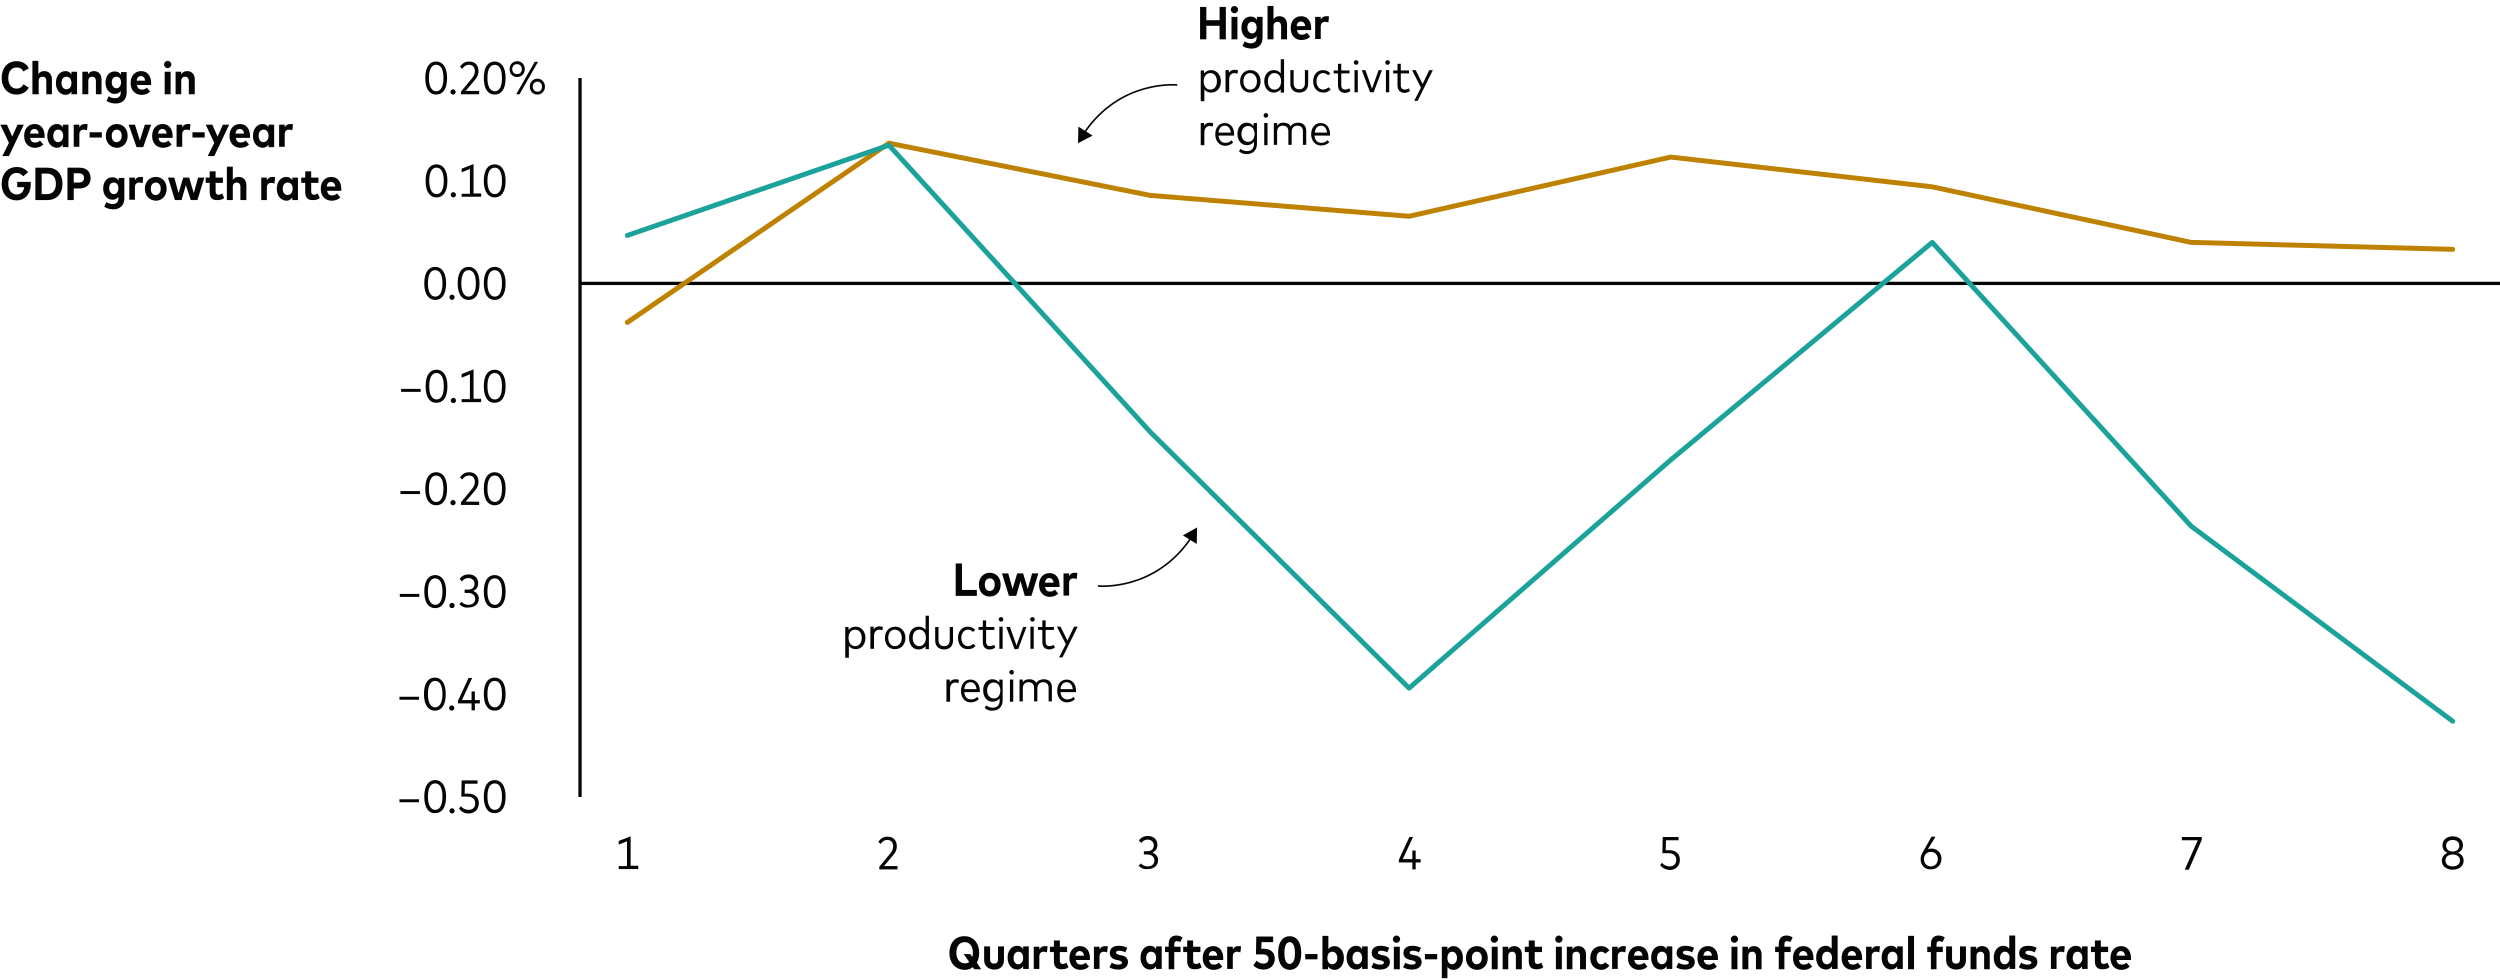 <?xml version="1.0" encoding="utf-8"?>
<!-- Generator: Adobe Illustrator 26.3.1, SVG Export Plug-In . SVG Version: 6.00 Build 0)  -->
<svg version="1.1" id="Freshness_Article_Charts" xmlns="http://www.w3.org/2000/svg" xmlns:xlink="http://www.w3.org/1999/xlink"
	 x="0px" y="0px" viewBox="0 0 756 296.3" style="enable-background:new 0 0 756 296.3;" xml:space="preserve">
<g>
	<rect x="362" style="fill:none;" width="72.6" height="47.2"/>
	<path style="fill:#040505;" d="M362.9,11.9V2.1h1.9v4h4v-4h1.9v9.8h-1.9V7.8h-4v4.1H362.9z"/>
	<path style="fill:#040505;" d="M372.2,2.9c0-0.6,0.5-1.1,1.1-1.1s1.1,0.5,1.1,1.1c0,0.6-0.5,1.1-1.1,1.1S372.2,3.5,372.2,2.9z
		 M372.4,11.9V5.1h1.8v6.8H372.4z"/>
	<path style="fill:#040505;" d="M375.7,13.9l0.7-1.4c0.5,0.4,1.2,0.6,1.9,0.6c0.9,0,1.7-0.5,1.7-1.6v-0.6c-0.4,0.6-1,0.9-1.8,0.9
		c-1.6,0-2.8-1.4-2.8-3.4c0-2.1,1.2-3.4,2.8-3.4c0.9,0,1.5,0.4,1.9,1V5.1h1.7v6.3c0,2.1-1.3,3.3-3.3,3.3
		C377.4,14.7,376.4,14.4,375.7,13.9z M380,8.3c0-1.1-0.6-1.7-1.4-1.7c-0.9,0-1.4,0.7-1.4,1.7c0,1,0.6,1.8,1.4,1.8
		C379.5,10.1,380,9.4,380,8.3z"/>
	<path style="fill:#040505;" d="M383.3,11.9V1.8h1.8v4c0.4-0.6,1-0.9,1.8-0.9c1.4,0,2.3,1,2.3,2.5v4.5h-1.8v-4
		c0-0.8-0.4-1.3-1.1-1.3c-0.7,0-1.2,0.4-1.2,1.3v4H383.3z"/>
	<path style="fill:#040505;" d="M390.3,8.5c0-2.2,1.3-3.6,3.2-3.6c1.8,0,3,1.4,3,3.6c0,0.2,0,0.4,0,0.6h-4.3c0.2,1,0.7,1.4,1.5,1.4
		c0.6,0,1.1-0.2,1.5-0.6l1,1.2c-0.7,0.7-1.6,1-2.7,1C391.6,12.1,390.3,10.7,390.3,8.5z M394.7,7.9c-0.1-0.9-0.6-1.4-1.3-1.4
		c-0.7,0-1.2,0.5-1.3,1.4H394.7z"/>
	<path style="fill:#040505;" d="M397.7,11.9V5.1h1.7v0.8c0.4-0.7,0.9-1,1.7-1c0.3,0,0.6,0,0.8,0.1l-0.2,1.8c-0.3-0.1-0.6-0.2-1-0.2
		c-0.8,0-1.3,0.5-1.3,1.4v3.8H397.7z"/>
	<path style="fill:#040505;" d="M363.1,30.6v-9.3h1v0.9c0.5-0.6,1.2-1,2.2-1c1.6,0,2.9,1.4,2.9,3.4c0,2-1.2,3.4-2.9,3.4
		c-1,0-1.7-0.4-2.1-1v3.6H363.1z M368,24.6c0-1.5-0.8-2.5-2-2.5c-1.2,0-2,1-2,2.5c0,1.5,0.8,2.5,2,2.5C367.2,27.1,368,26.1,368,24.6
		z"/>
	<path style="fill:#040505;" d="M370.6,27.9v-6.7h1v0.8c0.4-0.6,1-0.9,1.8-0.9c0.4,0,0.7,0.1,1,0.2l-0.2,1c-0.3-0.1-0.6-0.2-0.9-0.2
		c-0.9,0-1.6,0.7-1.6,1.9v3.9H370.6z"/>
	<path style="fill:#040505;" d="M375,24.6c0-2,1.3-3.4,3.1-3.4c1.8,0,3.1,1.4,3.1,3.4c0,2-1.3,3.4-3.1,3.4
		C376.3,28,375,26.6,375,24.6z M380.1,24.6c0-1.5-0.9-2.5-2.1-2.5c-1.2,0-2,1-2,2.5c0,1.5,0.9,2.5,2,2.5
		C379.3,27.1,380.1,26.1,380.1,24.6z"/>
	<path style="fill:#040505;" d="M382.3,24.6c0-2,1.2-3.4,2.9-3.4c0.9,0,1.7,0.4,2.1,1v-4.3h1v10.1h-1V27c-0.5,0.6-1.2,1-2.2,1
		C383.6,28,382.3,26.6,382.3,24.6z M387.4,24.6c0-1.5-0.8-2.5-2-2.5c-1.2,0-2,1-2,2.5c0,1.5,0.8,2.5,2,2.5
		C386.6,27.1,387.4,26.1,387.4,24.6z"/>
	<path style="fill:#040505;" d="M390.2,25.3v-4.1h1v4c0,1.2,0.7,1.8,1.7,1.8c1,0,1.7-0.6,1.7-1.8v-4h1v4.1c0,1.8-1.2,2.7-2.7,2.7
		S390.2,27.1,390.2,25.3z"/>
	<path style="fill:#040505;" d="M397.1,24.6c0-2,1.2-3.4,3-3.4c0.9,0,1.7,0.4,2.2,1l-0.7,0.6c-0.4-0.5-0.9-0.7-1.5-0.7
		c-1.1,0-2,1-2,2.5c0,1.5,0.9,2.5,2,2.5c0.6,0,1.2-0.3,1.6-0.7l0.7,0.6c-0.5,0.7-1.3,1-2.2,1C398.3,28,397.1,26.6,397.1,24.6z"/>
	<path style="fill:#040505;" d="M404.6,25.8v-3.6h-1.3v-0.9h1.3v-2h1v2h2.5v0.9h-2.5v3.6c0,0.9,0.5,1.3,1.2,1.3
		c0.4,0,0.9-0.2,1.2-0.4l0.4,0.8c-0.4,0.3-1,0.6-1.7,0.6C405.4,28,404.6,27.3,404.6,25.8z"/>
	<path style="fill:#040505;" d="M409.4,18.9c0-0.4,0.3-0.7,0.7-0.7c0.4,0,0.7,0.3,0.7,0.7c0,0.4-0.3,0.7-0.7,0.7
		C409.7,19.6,409.4,19.3,409.4,18.9z M409.6,27.9v-6.7h1v6.7H409.6z"/>
	<path style="fill:#040505;" d="M414.3,27.9l-2.5-6.7h1.1l2,5.6l2-5.6h1l-2.5,6.7H414.3z"/>
	<path style="fill:#040505;" d="M418.9,18.9c0-0.4,0.3-0.7,0.7-0.7c0.4,0,0.7,0.3,0.7,0.7c0,0.4-0.3,0.7-0.7,0.7
		C419.2,19.6,418.9,19.3,418.9,18.9z M419.1,27.9v-6.7h1v6.7H419.1z"/>
	<path style="fill:#040505;" d="M422.6,25.8v-3.6h-1.3v-0.9h1.3v-2h1v2h2.5v0.9h-2.5v3.6c0,0.9,0.5,1.3,1.2,1.3
		c0.4,0,0.9-0.2,1.2-0.4l0.4,0.8c-0.4,0.3-1,0.6-1.7,0.6C423.4,28,422.6,27.3,422.6,25.8z"/>
	<path style="fill:#040505;" d="M427.6,30.6l2.1-4.1l-2.7-5.3h1.1l2.1,4.2l2-4.2h1.1l-4.6,9.3H427.6z"/>
	<path style="fill:#040505;" d="M363.1,43.9v-6.7h1v0.8c0.4-0.6,1-0.9,1.8-0.9c0.4,0,0.7,0.1,1,0.2l-0.2,1c-0.3-0.1-0.6-0.2-0.9-0.2
		c-0.9,0-1.6,0.7-1.6,1.9v3.9H363.1z"/>
	<path style="fill:#040505;" d="M367.5,40.6c0-2.1,1.2-3.4,2.9-3.4c1.6,0,2.8,1.3,2.8,3.4c0,0.1,0,0.3,0,0.4h-4.7
		c0.1,1.4,0.9,2.2,2.1,2.2c0.8,0,1.4-0.3,1.8-0.8l0.5,0.7c-0.7,0.7-1.6,1-2.5,1C368.7,44,367.5,42.7,367.5,40.6z M372.2,40.1
		c-0.1-1.2-0.8-2.1-1.8-2.1c-1.1,0-1.8,0.8-1.9,2.1H372.2z"/>
	<path style="fill:#040505;" d="M374.7,45.8l0.4-0.8c0.5,0.4,1.2,0.7,2,0.7c1.2,0,2.1-0.7,2.1-2.1v-0.7c-0.5,0.6-1.2,1-2.2,1
		c-1.5,0-2.8-1.3-2.8-3.4c0-2.1,1.2-3.4,2.8-3.4c0.9,0,1.6,0.4,2.1,1v-0.9h1v6.3c0,2-1.3,3.1-3.1,3.1
		C376.3,46.7,375.3,46.3,374.7,45.8z M379.4,40.5c0-1.4-0.8-2.4-2-2.4c-1.2,0-2,1-2,2.4c0,1.4,0.8,2.4,2,2.4
		C378.6,42.9,379.4,41.9,379.4,40.5z"/>
	<path style="fill:#040505;" d="M382.1,34.9c0-0.4,0.3-0.7,0.7-0.7c0.4,0,0.7,0.3,0.7,0.7c0,0.4-0.3,0.7-0.7,0.7
		C382.4,35.6,382.1,35.3,382.1,34.9z M382.3,43.9v-6.7h1v6.7H382.3z"/>
	<path style="fill:#040505;" d="M385.2,43.9v-6.7h1v0.8c0.5-0.7,1.2-0.9,2-0.9c1,0,1.7,0.4,2.1,1.1c0.5-0.8,1.4-1.1,2.3-1.1
		c1.4,0,2.4,0.9,2.4,2.4v4.3h-1v-4.1c0-1.1-0.6-1.7-1.7-1.7c-1,0-1.7,0.7-1.7,1.8v4h-1v-4.1c0-1.1-0.6-1.7-1.7-1.7
		c-1,0-1.7,0.7-1.7,1.8v4H385.2z"/>
	<path style="fill:#040505;" d="M396.5,40.6c0-2.1,1.2-3.4,2.9-3.4c1.6,0,2.8,1.3,2.8,3.4c0,0.1,0,0.3,0,0.4h-4.7
		c0.1,1.4,0.9,2.2,2.1,2.2c0.8,0,1.4-0.3,1.8-0.8L402,43c-0.7,0.7-1.6,1-2.5,1C397.8,44,396.5,42.7,396.5,40.6z M401.3,40.1
		c-0.1-1.2-0.8-2.1-1.8-2.1c-1.1,0-1.8,0.8-1.9,2.1H401.3z"/>
</g>
<g>
	<g>
		<g>
			<path style="fill:#040505;" d="M0.5,23.6c0-3.1,1.8-5.1,4.5-5.1c1.7,0,3.1,0.8,3.7,2.2l-1.7,0.9C6.7,20.8,6,20.4,5,20.4
				c-1.5,0-2.5,1.2-2.5,3.2c0,2.1,1.1,3.2,2.5,3.2c0.9,0,1.6-0.4,2.1-1.3l1.6,1c-0.7,1.3-2,2.1-3.7,2.1C2.4,28.6,0.5,26.6,0.5,23.6z
				"/>
			<path style="fill:#040505;" d="M9.8,28.5V18.4h1.8v4c0.4-0.6,1-0.9,1.8-0.9c1.4,0,2.3,1,2.3,2.5v4.5H14v-4c0-0.8-0.4-1.3-1.1-1.3
				c-0.7,0-1.2,0.4-1.2,1.3v4H9.8z"/>
			<path style="fill:#040505;" d="M16.9,25.1c0-2.1,1.2-3.6,2.9-3.6c0.9,0,1.4,0.4,1.8,1v-0.8h1.7v6.8h-1.7v-0.8c-0.4,0.6-1,1-1.8,1
				C18.1,28.6,16.9,27.2,16.9,25.1z M21.6,25.1c0-1.2-0.6-1.9-1.5-1.9c-0.9,0-1.5,0.7-1.5,1.9c0,1.1,0.6,1.9,1.5,1.9
				C21.1,26.9,21.6,26.2,21.6,25.1z"/>
			<path style="fill:#040505;" d="M24.9,28.5v-6.8h1.7v0.8c0.4-0.7,1.1-1,1.8-1c1.4,0,2.3,1,2.3,2.5v4.5H29v-4
				c0-0.8-0.4-1.3-1.1-1.3c-0.7,0-1.2,0.4-1.2,1.3v4H24.9z"/>
			<path style="fill:#040505;" d="M32.2,30.5l0.7-1.4c0.5,0.4,1.2,0.6,1.9,0.6c0.9,0,1.7-0.5,1.7-1.6v-0.6c-0.4,0.6-1,0.9-1.8,0.9
				c-1.6,0-2.8-1.4-2.8-3.4c0-2.1,1.2-3.4,2.8-3.4c0.9,0,1.5,0.4,1.9,1v-0.8h1.7V28c0,2.1-1.3,3.3-3.3,3.3
				C33.9,31.3,32.9,31,32.2,30.5z M36.6,24.9c0-1.1-0.6-1.7-1.4-1.7c-0.9,0-1.4,0.7-1.4,1.7s0.6,1.8,1.4,1.8
				C36,26.7,36.6,26,36.6,24.9z"/>
			<path style="fill:#040505;" d="M39.5,25.1c0-2.2,1.3-3.6,3.2-3.6c1.8,0,3,1.4,3,3.6c0,0.2,0,0.4,0,0.6h-4.3
				c0.2,1,0.7,1.4,1.5,1.4c0.6,0,1.1-0.2,1.5-0.6l1,1.2c-0.7,0.7-1.6,1-2.7,1C40.8,28.6,39.5,27.3,39.5,25.1z M43.9,24.4
				c-0.1-0.9-0.6-1.4-1.3-1.4c-0.7,0-1.2,0.5-1.3,1.4H43.9z"/>
			<path style="fill:#040505;" d="M49.6,19.5c0-0.6,0.5-1.1,1.1-1.1c0.6,0,1.1,0.5,1.1,1.1s-0.5,1.1-1.1,1.1
				C50.1,20.6,49.6,20.1,49.6,19.5z M49.8,28.5v-6.8h1.8v6.8H49.8z"/>
			<path style="fill:#040505;" d="M53.1,28.5v-6.8h1.7v0.8c0.4-0.7,1.1-1,1.8-1c1.4,0,2.3,1,2.3,2.5v4.5h-1.8v-4
				c0-0.8-0.4-1.3-1.1-1.3c-0.7,0-1.2,0.4-1.2,1.3v4H53.1z"/>
			<path style="fill:#040505;" d="M0.7,47.2l2-4l-2.6-5.5h2l1.6,3.6l1.6-3.6h1.9l-4.5,9.5H0.7z"/>
			<path style="fill:#040505;" d="M7.3,41.1c0-2.2,1.3-3.6,3.2-3.6c1.8,0,3,1.4,3,3.6c0,0.2,0,0.4,0,0.6H9.1c0.2,1,0.7,1.4,1.5,1.4
				c0.6,0,1.1-0.2,1.5-0.6l1,1.2c-0.7,0.7-1.6,1-2.7,1C8.6,44.6,7.3,43.3,7.3,41.1z M11.7,40.4c-0.1-0.9-0.6-1.4-1.3-1.4
				c-0.7,0-1.2,0.5-1.3,1.4H11.7z"/>
			<path style="fill:#040505;" d="M14.3,41.1c0-2.1,1.2-3.6,2.9-3.6c0.9,0,1.4,0.4,1.8,1v-0.8h1.7v6.8H19v-0.8c-0.4,0.6-1,1-1.8,1
				C15.5,44.6,14.3,43.2,14.3,41.1z M19.1,41.1c0-1.2-0.6-1.9-1.5-1.9c-0.9,0-1.5,0.7-1.5,1.9c0,1.1,0.6,1.9,1.5,1.9
				C18.5,42.9,19.1,42.2,19.1,41.1z"/>
			<path style="fill:#040505;" d="M22.3,44.5v-6.8H24v0.8c0.4-0.7,0.9-1,1.7-1c0.3,0,0.6,0,0.8,0.1l-0.2,1.8c-0.3-0.1-0.6-0.2-1-0.2
				c-0.8,0-1.3,0.5-1.3,1.4v3.8H22.3z"/>
			<path style="fill:#040505;" d="M27.1,41.6V40h3.7v1.6H27.1z"/>
			<path style="fill:#040505;" d="M32,41.1c0-2.1,1.4-3.6,3.3-3.6c1.9,0,3.3,1.4,3.3,3.6c0,2.1-1.4,3.6-3.3,3.6
				C33.4,44.6,32,43.2,32,41.1z M36.8,41.1c0-1.2-0.6-1.9-1.5-1.9c-0.9,0-1.5,0.7-1.5,1.9c0,1.2,0.6,1.9,1.5,1.9
				C36.2,42.9,36.8,42.2,36.8,41.1z"/>
			<path style="fill:#040505;" d="M41.3,44.5l-2.4-6.8h1.9l1.5,4.8l1.5-4.8h1.9l-2.4,6.8H41.3z"/>
			<path style="fill:#040505;" d="M46,41.1c0-2.2,1.3-3.6,3.2-3.6c1.8,0,3,1.4,3,3.6c0,0.2,0,0.4,0,0.6h-4.3c0.2,1,0.7,1.4,1.5,1.4
				c0.6,0,1.1-0.2,1.5-0.6l1,1.2c-0.7,0.7-1.6,1-2.7,1C47.3,44.6,46,43.3,46,41.1z M50.4,40.4c-0.1-0.9-0.6-1.4-1.3-1.4
				c-0.7,0-1.2,0.5-1.3,1.4H50.4z"/>
			<path style="fill:#040505;" d="M53.4,44.5v-6.8h1.7v0.8c0.4-0.7,0.9-1,1.7-1c0.3,0,0.6,0,0.8,0.1l-0.2,1.8
				c-0.3-0.1-0.6-0.2-1-0.2c-0.8,0-1.3,0.5-1.3,1.4v3.8H53.4z"/>
			<path style="fill:#040505;" d="M58.2,41.6V40h3.7v1.6H58.2z"/>
			<path style="fill:#040505;" d="M62.8,47.2l2-4l-2.6-5.5h2l1.6,3.6l1.6-3.6h1.9l-4.5,9.5H62.8z"/>
			<path style="fill:#040505;" d="M69.4,41.1c0-2.2,1.3-3.6,3.2-3.6c1.8,0,3,1.4,3,3.6c0,0.2,0,0.4,0,0.6h-4.3
				c0.2,1,0.7,1.4,1.5,1.4c0.6,0,1.1-0.2,1.5-0.6l1,1.2c-0.7,0.7-1.6,1-2.7,1C70.7,44.6,69.4,43.3,69.4,41.1z M73.8,40.4
				c-0.1-0.9-0.6-1.4-1.3-1.4c-0.7,0-1.2,0.5-1.3,1.4H73.8z"/>
			<path style="fill:#040505;" d="M76.5,41.1c0-2.1,1.2-3.6,2.9-3.6c0.9,0,1.4,0.4,1.8,1v-0.8h1.7v6.8h-1.7v-0.8c-0.4,0.6-1,1-1.8,1
				C77.7,44.6,76.5,43.2,76.5,41.1z M81.2,41.1c0-1.2-0.6-1.9-1.5-1.9c-0.9,0-1.5,0.7-1.5,1.9c0,1.1,0.6,1.9,1.5,1.9
				C80.6,42.9,81.2,42.2,81.2,41.1z"/>
			<path style="fill:#040505;" d="M84.4,44.5v-6.8h1.7v0.8c0.4-0.7,0.9-1,1.7-1c0.3,0,0.6,0,0.8,0.1l-0.2,1.8
				c-0.3-0.1-0.6-0.2-1-0.2c-0.8,0-1.3,0.5-1.3,1.4v3.8H84.4z"/>
			<path style="fill:#040505;" d="M0.5,55.6c0-3.1,1.9-5.1,4.6-5.1c1.5,0,2.6,0.6,3.4,1.6L7,53.3c-0.5-0.6-1.1-1-2-1
				c-1.5,0-2.5,1.2-2.5,3.2c0,2.1,1.1,3.3,2.5,3.3c1.3,0,2.1-0.7,2.3-2.2H5.2V55h4.1c0,0.2,0,0.5,0,0.7c0,3.1-1.9,4.9-4.2,4.9
				C2.5,60.6,0.5,58.8,0.5,55.6z"/>
			<path style="fill:#040505;" d="M10.7,60.5v-9.8h3.6c2.9,0,4.6,1.9,4.6,4.9c0,3-1.8,4.9-4.6,4.9H10.7z M12.6,58.7h1.6
				c1.8,0,2.7-1.2,2.7-3.1c0-1.9-0.9-3.1-2.7-3.1h-1.6V58.7z"/>
			<path style="fill:#040505;" d="M20.4,60.5v-9.8h3.6c2.2,0,3.4,1.2,3.4,3.2c0,1.9-1.3,3.1-3.4,3.1h-1.7v3.5H20.4z M22.3,55.2h1.6
				c0.9,0,1.5-0.5,1.5-1.4c0-0.9-0.6-1.4-1.5-1.4h-1.6V55.2z"/>
			<path style="fill:#040505;" d="M31.5,62.5l0.7-1.4c0.5,0.4,1.2,0.6,1.9,0.6c0.9,0,1.7-0.5,1.7-1.6v-0.6c-0.4,0.6-1,0.9-1.8,0.9
				c-1.6,0-2.8-1.4-2.8-3.4c0-2.1,1.2-3.4,2.8-3.4c0.9,0,1.5,0.4,1.9,1v-0.8h1.7V60c0,2.1-1.3,3.3-3.3,3.3
				C33.2,63.3,32.2,63,31.5,62.5z M35.8,56.9c0-1.1-0.6-1.7-1.4-1.7c-0.9,0-1.4,0.7-1.4,1.7s0.6,1.8,1.4,1.8
				C35.3,58.7,35.8,58,35.8,56.9z"/>
			<path style="fill:#040505;" d="M39.1,60.5v-6.8h1.7v0.8c0.4-0.7,0.9-1,1.7-1c0.3,0,0.6,0,0.8,0.1l-0.2,1.8
				c-0.3-0.1-0.6-0.2-1-0.2c-0.8,0-1.3,0.5-1.3,1.4v3.8H39.1z"/>
			<path style="fill:#040505;" d="M43.8,57.1c0-2.1,1.4-3.6,3.3-3.6c1.9,0,3.3,1.4,3.3,3.6c0,2.1-1.4,3.6-3.3,3.6
				C45.2,60.6,43.8,59.2,43.8,57.1z M48.6,57.1c0-1.2-0.6-1.9-1.5-1.9c-0.9,0-1.5,0.7-1.5,1.9c0,1.2,0.6,1.9,1.5,1.9
				C48,58.9,48.6,58.2,48.6,57.1z"/>
			<path style="fill:#040505;" d="M52.9,60.5l-2.1-6.8h1.9l1.3,4.7l1.4-4.7h1.8l1.4,4.7l1.3-4.7h1.9l-2.1,6.8h-2L56.2,56l-1.3,4.5
				H52.9z"/>
			<path style="fill:#040505;" d="M63.4,58.1v-2.8h-1.2v-1.6h1.2v-1.9h1.8v1.9h2.2v1.6h-2.2v2.6c0,0.7,0.4,1,0.9,1
				c0.4,0,0.8-0.2,1.1-0.4l0.6,1.4c-0.5,0.4-1.1,0.6-2,0.6C64.2,60.6,63.4,59.8,63.4,58.1z"/>
			<path style="fill:#040505;" d="M68.6,60.5V50.4h1.8v4c0.4-0.6,1-0.9,1.8-0.9c1.4,0,2.3,1,2.3,2.5v4.5h-1.8v-4
				c0-0.8-0.4-1.3-1.1-1.3c-0.7,0-1.2,0.4-1.2,1.3v4H68.6z"/>
			<path style="fill:#040505;" d="M79,60.5v-6.8h1.7v0.8c0.4-0.7,0.9-1,1.7-1c0.3,0,0.6,0,0.8,0.1L83,55.5c-0.3-0.1-0.6-0.2-1-0.2
				c-0.8,0-1.3,0.5-1.3,1.4v3.8H79z"/>
			<path style="fill:#040505;" d="M83.7,57.1c0-2.1,1.2-3.6,2.9-3.6c0.9,0,1.4,0.4,1.8,1v-0.8h1.7v6.8h-1.7v-0.8c-0.4,0.6-1,1-1.8,1
				C84.9,60.6,83.7,59.2,83.7,57.1z M88.5,57.1c0-1.2-0.6-1.9-1.5-1.9c-0.9,0-1.5,0.7-1.5,1.9c0,1.1,0.6,1.9,1.5,1.9
				C87.9,58.9,88.5,58.2,88.5,57.1z"/>
			<path style="fill:#040505;" d="M92.3,58.1v-2.8h-1.2v-1.6h1.2v-1.9h1.8v1.9h2.2v1.6h-2.2v2.6c0,0.7,0.4,1,0.9,1
				c0.4,0,0.8-0.2,1.1-0.4l0.6,1.4c-0.5,0.4-1.1,0.6-2,0.6C93.1,60.6,92.3,59.8,92.3,58.1z"/>
			<path style="fill:#040505;" d="M97,57.1c0-2.2,1.3-3.6,3.2-3.6c1.8,0,3,1.4,3,3.6c0,0.2,0,0.4,0,0.6h-4.3c0.2,1,0.7,1.4,1.5,1.4
				c0.6,0,1.1-0.2,1.5-0.6l1,1.2c-0.7,0.7-1.6,1-2.7,1C98.3,60.6,97,59.3,97,57.1z M101.4,56.4c-0.1-0.9-0.6-1.4-1.3-1.4
				c-0.7,0-1.2,0.5-1.3,1.4H101.4z"/>
		</g>
	</g>
</g>
<g>
	<line style="fill:none;stroke:#040505;" x1="175.4" y1="241" x2="175.4" y2="23.6"/>
</g>
<g>
	<line style="fill:none;stroke:#040505;" x1="175.4" y1="85.7" x2="756" y2="85.7"/>
</g>
<g>
	
		<polyline style="fill:none;stroke:#BE8100;stroke-width:1.5;stroke-linecap:round;stroke-linejoin:round;stroke-miterlimit:10;" points="
		189.7,97.5 268.8,43.3 347.9,59.1 426.1,65.4 505.2,47.5 584.3,56.5 662.6,73.3 741.7,75.4 	"/>
</g>
<g>
	
		<polyline style="fill:none;stroke:#1BA29B;stroke-width:1.5;stroke-linecap:round;stroke-linejoin:round;stroke-miterlimit:10;" points="
		189.7,71.2 268.8,43.9 347.9,130.7 426.1,208.1 505.2,139.1 584.3,73.3 662.6,159.1 741.7,218.1 	"/>
</g>
<g>
	<g>
		<g>
			<path style="fill:#040505;" d="M120.8,242.6v-0.9h5.9v0.9H120.8z"/>
			<path style="fill:#040505;" d="M128.3,240.9c0-3.5,1.4-5,3.3-5c1.9,0,3.3,1.6,3.3,5c0,3.5-1.4,5-3.3,5
				C129.7,246,128.3,244.4,128.3,240.9z M133.8,240.9c0-2.8-0.9-4-2.2-4c-1.3,0-2.2,1.2-2.2,4c0,2.8,1,4,2.2,4
				C132.8,244.9,133.8,243.8,133.8,240.9z"/>
			<path style="fill:#040505;" d="M135.9,245.2c0-0.4,0.4-0.8,0.8-0.8c0.4,0,0.8,0.4,0.8,0.8s-0.3,0.8-0.8,0.8
				C136.2,246,135.9,245.6,135.9,245.2z"/>
			<path style="fill:#040505;" d="M138.8,244.5l0.6-0.7c0.5,0.7,1.4,1.1,2.3,1.1c1.3,0,2-0.8,2-2c0-1.1-0.7-2-2.4-2h-1.8l0.1-4.9
				h4.8v1h-3.8l-0.1,3h1.1c2.1,0,3.2,1.2,3.2,2.9c0,1.9-1.3,3.1-3.1,3.1C140.5,246,139.5,245.5,138.8,244.5z"/>
			<path style="fill:#040505;" d="M146.3,240.9c0-3.5,1.4-5,3.3-5c1.9,0,3.3,1.6,3.3,5c0,3.5-1.4,5-3.3,5
				C147.7,246,146.3,244.4,146.3,240.9z M151.8,240.9c0-2.8-0.9-4-2.2-4c-1.3,0-2.2,1.2-2.2,4c0,2.8,1,4,2.2,4
				C150.9,244.9,151.8,243.8,151.8,240.9z"/>
		</g>
	</g>
</g>
<g>
	<g>
		<g>
			<path style="fill:#040505;" d="M120.8,211.6v-0.9h5.9v0.9H120.8z"/>
			<path style="fill:#040505;" d="M128.2,209.9c0-3.5,1.4-5,3.3-5c1.9,0,3.3,1.6,3.3,5c0,3.5-1.4,5-3.3,5
				C129.7,214.9,128.2,213.4,128.2,209.9z M133.8,209.9c0-2.8-0.9-4-2.2-4c-1.3,0-2.2,1.2-2.2,4c0,2.8,1,4,2.2,4
				C132.8,213.9,133.8,212.7,133.8,209.9z"/>
			<path style="fill:#040505;" d="M135.8,214.1c0-0.4,0.4-0.8,0.8-0.8c0.4,0,0.8,0.4,0.8,0.8s-0.3,0.8-0.8,0.8
				C136.2,214.9,135.8,214.6,135.8,214.1z"/>
			<path style="fill:#040505;" d="M142.6,214.8v-2.1h-4.1v-0.8l3.2-6.9h1.1l-3.1,6.7h2.9v-2.6h1v2.6h1.5v1h-1.5v2.1H142.6z"/>
			<path style="fill:#040505;" d="M146.3,209.9c0-3.5,1.4-5,3.3-5c1.9,0,3.3,1.6,3.3,5c0,3.5-1.4,5-3.3,5
				C147.7,214.9,146.3,213.4,146.3,209.9z M151.8,209.9c0-2.8-0.9-4-2.2-4c-1.3,0-2.2,1.2-2.2,4c0,2.8,1,4,2.2,4
				C150.9,213.9,151.8,212.7,151.8,209.9z"/>
		</g>
	</g>
</g>
<g>
	<g>
		<g>
			<path style="fill:#040505;" d="M120.9,180.5v-0.9h5.9v0.9H120.9z"/>
			<path style="fill:#040505;" d="M128.3,178.9c0-3.5,1.4-5,3.3-5c1.9,0,3.3,1.6,3.3,5c0,3.5-1.4,5-3.3,5
				C129.7,183.9,128.3,182.4,128.3,178.9z M133.8,178.9c0-2.8-0.9-4-2.2-4c-1.3,0-2.2,1.2-2.2,4c0,2.8,1,4,2.2,4
				C132.9,182.9,133.8,181.7,133.8,178.9z"/>
			<path style="fill:#040505;" d="M135.9,183.1c0-0.4,0.4-0.8,0.8-0.8c0.4,0,0.8,0.4,0.8,0.8s-0.3,0.8-0.8,0.8
				C136.2,183.9,135.9,183.6,135.9,183.1z"/>
			<path style="fill:#040505;" d="M138.9,182.7l0.7-0.7c0.5,0.6,1.3,0.9,2.1,0.9c1.1,0,2-0.6,2-1.8c0-1.1-0.9-1.8-2.1-1.8h-1.1v-1
				h1.1c1.1,0,1.9-0.6,1.9-1.8c0-1-0.8-1.7-1.9-1.7c-0.9,0-1.5,0.5-1.9,1l-0.7-0.7c0.5-0.8,1.4-1.4,2.7-1.4c1.8,0,2.9,1.1,2.9,2.7
				c0,1.2-0.6,1.9-1.5,2.3c1,0.4,1.7,1.2,1.7,2.3c0,1.8-1.4,2.7-3.1,2.7C140.5,183.9,139.6,183.4,138.9,182.7z"/>
			<path style="fill:#040505;" d="M146.3,178.9c0-3.5,1.4-5,3.3-5c1.9,0,3.3,1.6,3.3,5c0,3.5-1.4,5-3.3,5
				C147.7,183.9,146.3,182.4,146.3,178.9z M151.8,178.9c0-2.8-0.9-4-2.2-4c-1.3,0-2.2,1.2-2.2,4c0,2.8,1,4,2.2,4
				C150.9,182.9,151.8,181.7,151.8,178.9z"/>
		</g>
	</g>
</g>
<g>
	<g>
		<g>
			<path style="fill:#040505;" d="M121.1,149.4v-0.9h5.9v0.9H121.1z"/>
			<path style="fill:#040505;" d="M128.6,147.8c0-3.5,1.4-5,3.3-5c1.9,0,3.3,1.6,3.3,5c0,3.5-1.4,5-3.3,5
				C130,152.8,128.6,151.3,128.6,147.8z M134.1,147.8c0-2.8-0.9-4-2.2-4c-1.3,0-2.2,1.2-2.2,4c0,2.8,1,4,2.2,4
				C133.2,151.8,134.1,150.6,134.1,147.8z"/>
			<path style="fill:#040505;" d="M136.2,152c0-0.4,0.3-0.8,0.8-0.8c0.4,0,0.8,0.4,0.8,0.8s-0.4,0.8-0.8,0.8
				C136.5,152.8,136.2,152.4,136.2,152z"/>
			<path style="fill:#040505;" d="M139.4,152.7v-0.8l3.3-4c0.5-0.6,0.9-1.3,0.9-2.2c0-1.1-0.6-1.9-1.8-1.9c-1,0-1.6,0.6-2,1.2
				l-0.7-0.6c0.5-0.8,1.3-1.6,2.8-1.6c1.8,0,2.8,1.2,2.8,2.9c0,1.2-0.5,2-1.2,2.8l-2.7,3.2h4.1v1H139.4z"/>
			<path style="fill:#040505;" d="M146.3,147.8c0-3.5,1.4-5,3.3-5c1.9,0,3.3,1.6,3.3,5c0,3.5-1.4,5-3.3,5
				C147.7,152.8,146.3,151.3,146.3,147.8z M151.8,147.8c0-2.8-0.9-4-2.2-4c-1.3,0-2.2,1.2-2.2,4c0,2.8,1,4,2.2,4
				C150.9,151.8,151.8,150.6,151.8,147.8z"/>
		</g>
	</g>
</g>
<g>
	<g>
		<g>
			<path style="fill:#040505;" d="M121.3,118.5v-0.9h5.9v0.9H121.3z"/>
			<path style="fill:#040505;" d="M128.7,116.8c0-3.5,1.4-5,3.3-5c1.9,0,3.3,1.6,3.3,5c0,3.5-1.4,5-3.3,5
				C130.1,121.9,128.7,120.3,128.7,116.8z M134.2,116.8c0-2.8-0.9-4-2.2-4c-1.3,0-2.2,1.2-2.2,4c0,2.8,1,4,2.2,4
				C133.3,120.8,134.2,119.7,134.2,116.8z"/>
			<path style="fill:#040505;" d="M136.3,121.1c0-0.4,0.4-0.8,0.8-0.8c0.4,0,0.8,0.4,0.8,0.8s-0.3,0.8-0.8,0.8
				C136.6,121.9,136.3,121.5,136.3,121.1z"/>
			<path style="fill:#040505;" d="M139.6,121.7v-1h2.5v-7.5l-2.5,1v-1.1l3.6-1.4v8.9h2.3v1H139.6z"/>
			<path style="fill:#040505;" d="M146.3,116.8c0-3.5,1.4-5,3.3-5c1.9,0,3.3,1.6,3.3,5c0,3.5-1.4,5-3.3,5
				C147.7,121.9,146.3,120.3,146.3,116.8z M151.8,116.8c0-2.8-0.9-4-2.2-4c-1.3,0-2.2,1.2-2.2,4c0,2.8,1,4,2.2,4
				C150.9,120.8,151.8,119.7,151.8,116.8z"/>
		</g>
	</g>
</g>
<g>
	<g>
		<g>
			<path style="fill:#040505;" d="M128.3,85.7c0-3.5,1.4-5,3.3-5c1.9,0,3.3,1.6,3.3,5c0,3.5-1.4,5-3.3,5
				C129.7,90.7,128.3,89.1,128.3,85.7z M133.8,85.7c0-2.8-0.9-4-2.2-4c-1.3,0-2.2,1.2-2.2,4c0,2.8,1,4,2.2,4
				C132.9,89.7,133.8,88.5,133.8,85.7z"/>
			<path style="fill:#040505;" d="M135.9,89.9c0-0.4,0.3-0.8,0.8-0.8c0.4,0,0.8,0.4,0.8,0.8s-0.4,0.8-0.8,0.8
				C136.3,90.7,135.9,90.3,135.9,89.9z"/>
			<path style="fill:#040505;" d="M138.4,85.7c0-3.5,1.4-5,3.3-5c1.9,0,3.3,1.6,3.3,5c0,3.5-1.4,5-3.3,5
				C139.8,90.7,138.4,89.1,138.4,85.7z M143.9,85.7c0-2.8-0.9-4-2.2-4c-1.3,0-2.2,1.2-2.2,4c0,2.8,1,4,2.2,4
				C143,89.7,143.9,88.5,143.9,85.7z"/>
			<path style="fill:#040505;" d="M146.3,85.7c0-3.5,1.4-5,3.3-5c1.9,0,3.3,1.6,3.3,5c0,3.5-1.4,5-3.3,5
				C147.7,90.7,146.3,89.1,146.3,85.7z M151.8,85.7c0-2.8-0.9-4-2.2-4c-1.3,0-2.2,1.2-2.2,4c0,2.8,1,4,2.2,4
				C150.9,89.7,151.8,88.5,151.8,85.7z"/>
		</g>
	</g>
</g>
<g>
	<g>
		<g>
			<path style="fill:#040505;" d="M128.7,54.7c0-3.5,1.4-5,3.3-5c1.9,0,3.3,1.6,3.3,5c0,3.5-1.4,5-3.3,5
				C130.1,59.7,128.7,58.1,128.7,54.7z M134.2,54.7c0-2.8-0.9-4-2.2-4c-1.3,0-2.2,1.2-2.2,4c0,2.8,1,4,2.2,4
				C133.3,58.7,134.2,57.5,134.2,54.7z"/>
			<path style="fill:#040505;" d="M136.3,58.9c0-0.4,0.3-0.8,0.8-0.8c0.4,0,0.8,0.4,0.8,0.8s-0.4,0.8-0.8,0.8
				C136.6,59.7,136.3,59.3,136.3,58.9z"/>
			<path style="fill:#040505;" d="M139.6,59.6v-1h2.5v-7.5l-2.5,1V51l3.6-1.4v8.9h2.3v1H139.6z"/>
			<path style="fill:#040505;" d="M146.3,54.7c0-3.5,1.4-5,3.3-5c1.9,0,3.3,1.6,3.3,5c0,3.5-1.4,5-3.3,5
				C147.7,59.7,146.3,58.1,146.3,54.7z M151.8,54.7c0-2.8-0.9-4-2.2-4c-1.3,0-2.2,1.2-2.2,4c0,2.8,1,4,2.2,4
				C150.9,58.7,151.8,57.5,151.8,54.7z"/>
		</g>
	</g>
</g>
<g>
	<g>
		<g>
			<path style="fill:#040505;" d="M128.6,23.6c0-3.5,1.4-5,3.3-5c1.9,0,3.3,1.6,3.3,5c0,3.5-1.4,5-3.3,5
				C130,28.6,128.6,27.1,128.6,23.6z M134.1,23.6c0-2.8-0.9-4-2.2-4c-1.3,0-2.2,1.2-2.2,4c0,2.8,1,4,2.2,4
				C133.2,27.6,134.1,26.4,134.1,23.6z"/>
			<path style="fill:#040505;" d="M136.2,27.8c0-0.4,0.4-0.8,0.8-0.8c0.4,0,0.8,0.4,0.8,0.8s-0.3,0.8-0.8,0.8
				C136.5,28.6,136.2,28.2,136.2,27.8z"/>
			<path style="fill:#040505;" d="M139.4,28.5v-0.8l3.3-4c0.5-0.6,0.9-1.3,0.9-2.2c0-1.1-0.6-1.9-1.8-1.9c-1,0-1.6,0.6-2,1.2
				l-0.7-0.6c0.5-0.8,1.3-1.6,2.8-1.6c1.8,0,2.8,1.2,2.8,2.9c0,1.2-0.5,2-1.2,2.8l-2.7,3.2h4.1v1H139.4z"/>
			<path style="fill:#040505;" d="M146.3,23.6c0-3.5,1.4-5,3.3-5c1.9,0,3.3,1.6,3.3,5c0,3.5-1.4,5-3.3,5
				C147.7,28.6,146.3,27.1,146.3,23.6z M151.8,23.6c0-2.8-0.9-4-2.2-4c-1.3,0-2.2,1.2-2.2,4c0,2.8,1,4,2.2,4
				C150.9,27.6,151.8,26.4,151.8,23.6z"/>
			<path style="fill:#040505;" d="M154.1,20.9c0-1.4,1-2.4,2.3-2.4c1.3,0,2.3,1,2.3,2.4c0,1.4-1,2.4-2.3,2.4
				C155,23.3,154.1,22.3,154.1,20.9z M157.8,20.9c0-0.9-0.6-1.5-1.5-1.5c-0.8,0-1.4,0.6-1.4,1.5c0,0.9,0.6,1.5,1.4,1.5
				C157.2,22.5,157.8,21.8,157.8,20.9z M156.1,28.5l5.6-9.8h1l-5.6,9.8H156.1z M160.2,26.2c0-1.4,1-2.4,2.3-2.4c1.3,0,2.3,1,2.3,2.4
				s-1,2.4-2.3,2.4C161.2,28.6,160.2,27.6,160.2,26.2z M163.9,26.2c0-0.9-0.6-1.5-1.4-1.5c-0.8,0-1.4,0.6-1.4,1.5
				c0,0.9,0.6,1.5,1.4,1.5C163.3,27.8,163.9,27.1,163.9,26.2z"/>
		</g>
	</g>
</g>
<g>
	<g>
		<g>
			<path style="fill:#040505;" d="M187.1,262.9v-1h2.5v-7.5l-2.5,1v-1.1l3.6-1.4v8.9h2.3v1H187.1z"/>
		</g>
	</g>
</g>
<g>
	<g>
		<g>
			<path style="fill:#040505;" d="M265.9,262.9v-0.8l3.3-4c0.5-0.6,0.9-1.3,0.9-2.2c0-1.1-0.6-1.9-1.8-1.9c-1,0-1.6,0.6-2,1.2
				l-0.7-0.6c0.5-0.8,1.3-1.6,2.8-1.6c1.8,0,2.8,1.2,2.8,2.9c0,1.2-0.5,2-1.2,2.8l-2.7,3.2h4.1v1H265.9z"/>
		</g>
	</g>
</g>
<g>
	<g>
		<g>
			<path style="fill:#040505;" d="M344.3,261.8l0.7-0.7c0.5,0.6,1.3,0.9,2.1,0.9c1.1,0,2-0.6,2-1.8c0-1.1-0.9-1.8-2.1-1.8h-1.1v-1
				h1.1c1.1,0,1.9-0.6,1.9-1.8c0-1-0.8-1.7-1.9-1.7c-0.9,0-1.5,0.5-1.9,1l-0.7-0.7c0.5-0.8,1.4-1.4,2.7-1.4c1.8,0,2.9,1.1,2.9,2.7
				c0,1.2-0.6,1.9-1.5,2.3c1,0.4,1.7,1.2,1.7,2.3c0,1.8-1.4,2.7-3.1,2.7C345.9,263,345,262.5,344.3,261.8z"/>
		</g>
	</g>
</g>
<g>
	<g>
		<g>
			<path style="fill:#040505;" d="M427.1,262.9v-2.1H423V260l3.2-6.9h1.1l-3.1,6.7h2.9v-2.6h1v2.6h1.5v1h-1.5v2.1H427.1z"/>
		</g>
	</g>
</g>
<g>
	<g>
		<g>
			<path style="fill:#040505;" d="M502,261.6l0.6-0.7c0.5,0.7,1.4,1.1,2.3,1.1c1.3,0,2-0.8,2-2c0-1.1-0.7-2-2.4-2h-1.8l0.1-4.9h4.8
				v1h-3.8l-0.1,3h1.1c2.1,0,3.2,1.2,3.2,2.9c0,1.9-1.3,3.1-3.1,3.1C503.7,263,502.7,262.5,502,261.6z"/>
		</g>
	</g>
</g>
<g>
	<g>
		<g>
			<path style="fill:#040505;" d="M580.8,259.8c0-0.8,0.2-1.5,0.7-2.2l2.6-4.6h1.2l-2.3,3.8c0.3-0.1,0.7-0.2,1.1-0.2
				c1.7,0,3,1.3,3,3.1c0,1.8-1.3,3.2-3.2,3.2C582.1,263,580.8,261.7,580.8,259.8z M586,259.8c0-1.3-0.9-2.2-2.1-2.2
				s-2.1,0.9-2.1,2.2c0,1.3,0.9,2.2,2.1,2.2S586,261.1,586,259.8z"/>
		</g>
	</g>
</g>
<g>
	<g>
		<g>
			<path style="fill:#040505;" d="M660.7,262.9l3.9-8.8h-4.8v-1h6v0.9l-3.9,9H660.7z"/>
		</g>
	</g>
</g>
<g>
	<g>
		<g>
			<path style="fill:#040505;" d="M738.4,260.3c0-1.2,0.8-2,1.7-2.4c-0.9-0.4-1.5-1.1-1.5-2.3c0-1.7,1.4-2.7,3.1-2.7
				c1.7,0,3.1,1,3.1,2.7c0,1.2-0.7,1.9-1.5,2.3c1,0.4,1.7,1.1,1.7,2.4c0,1.7-1.5,2.7-3.3,2.7S738.4,262,738.4,260.3z M743.9,260.2
				c0-1.2-1-1.8-2.2-1.8c-1.2,0-2.2,0.6-2.2,1.8c0,1.2,1,1.8,2.2,1.8C742.9,262,743.9,261.4,743.9,260.2z M743.7,255.7
				c0-1.1-0.9-1.7-2-1.7s-2,0.6-2,1.7c0,1.2,0.9,1.8,2,1.8S743.7,256.9,743.7,255.7z"/>
		</g>
	</g>
</g>
<g>
	<g>
		<g>
			<path style="fill:#040505;" d="M287.1,288.2c0-3.1,1.8-5.1,4.5-5.1c2.7,0,4.5,2,4.5,5.1c0,1.2-0.3,2.1-0.7,2.9l1.3,2h-2.1
				l-0.4-0.6c-0.7,0.5-1.6,0.8-2.5,0.8C288.9,293.2,287.1,291.2,287.1,288.2z M293.1,290.9l-1.7-2.4h2l0.6,0.9
				c0.1-0.4,0.2-0.8,0.2-1.3c0-2-1-3.2-2.5-3.2c-1.5,0-2.5,1.2-2.5,3.2c0,2,1.1,3.2,2.5,3.2C292.2,291.4,292.7,291.2,293.1,290.9z"
				/>
			<path style="fill:#040505;" d="M297.6,290.3v-4.1h1.8v3.9c0,0.9,0.5,1.3,1.2,1.3c0.7,0,1.2-0.4,1.2-1.3v-3.9h1.8v4.1
				c0,2-1.3,2.9-2.9,2.9S297.6,292.3,297.6,290.3z"/>
			<path style="fill:#040505;" d="M304.7,289.6c0-2.1,1.2-3.6,2.9-3.6c0.9,0,1.4,0.4,1.8,1v-0.8h1.7v6.8h-1.7v-0.8
				c-0.4,0.6-1,1-1.8,1C305.9,293.2,304.7,291.7,304.7,289.6z M309.4,289.7c0-1.2-0.6-1.9-1.4-1.9c-0.9,0-1.5,0.7-1.5,1.9
				s0.6,1.9,1.5,1.9C308.8,291.5,309.4,290.8,309.4,289.7z"/>
			<path style="fill:#040505;" d="M312.6,293.1v-6.8h1.7v0.8c0.4-0.7,0.9-1,1.7-1c0.3,0,0.6,0,0.8,0.1l-0.2,1.8
				c-0.3-0.1-0.6-0.2-1-0.2c-0.8,0-1.3,0.5-1.3,1.4v3.8H312.6z"/>
			<path style="fill:#040505;" d="M318.7,290.7v-2.8h-1.2v-1.6h1.2v-1.9h1.8v1.9h2.2v1.6h-2.2v2.6c0,0.8,0.4,1,0.9,1
				c0.4,0,0.8-0.2,1.1-0.4l0.6,1.4c-0.5,0.4-1.1,0.6-2,0.6C319.5,293.2,318.7,292.3,318.7,290.7z"/>
			<path style="fill:#040505;" d="M323.4,289.7c0-2.2,1.3-3.6,3.2-3.6c1.8,0,3,1.4,3,3.6c0,0.2,0,0.4,0,0.6h-4.3
				c0.2,1,0.7,1.4,1.5,1.4c0.6,0,1.1-0.2,1.5-0.6l1,1.2c-0.7,0.7-1.6,1-2.7,1C324.7,293.2,323.4,291.9,323.4,289.7z M327.8,289
				c-0.1-0.9-0.6-1.4-1.3-1.4c-0.7,0-1.2,0.5-1.3,1.4H327.8z"/>
			<path style="fill:#040505;" d="M330.8,293.1v-6.8h1.7v0.8c0.4-0.7,0.9-1,1.7-1c0.3,0,0.6,0,0.8,0.1l-0.2,1.8
				c-0.3-0.1-0.6-0.2-1-0.2c-0.8,0-1.3,0.5-1.3,1.4v3.8H330.8z"/>
			<path style="fill:#040505;" d="M335.5,292.5l0.7-1.4c0.5,0.4,1.2,0.6,2,0.6c0.7,0,1.1-0.2,1.1-0.6c0-0.3-0.3-0.5-1.1-0.7
				l-0.5-0.1c-1.4-0.3-2.1-1-2.1-2.1c0-1.4,1-2.2,2.7-2.2c1,0,1.7,0.2,2.6,0.6l-0.6,1.4c-0.5-0.3-1.2-0.5-1.9-0.5
				c-0.6,0-0.9,0.2-0.9,0.6c0,0.4,0.4,0.5,1.1,0.7l0.5,0.1c1.3,0.2,2,0.9,2,2c0,1.4-1.1,2.3-2.9,2.3
				C337.3,293.2,336.2,293,335.5,292.5z"/>
			<path style="fill:#040505;" d="M344.9,289.6c0-2.1,1.2-3.6,2.9-3.6c0.9,0,1.4,0.4,1.8,1v-0.8h1.7v6.8h-1.7v-0.8
				c-0.4,0.6-1,1-1.8,1C346.1,293.2,344.9,291.7,344.9,289.6z M349.6,289.7c0-1.2-0.6-1.9-1.5-1.9c-0.9,0-1.5,0.7-1.5,1.9
				s0.6,1.9,1.5,1.9C349,291.5,349.6,290.8,349.6,289.7z"/>
			<path style="fill:#040505;" d="M353.4,293.1v-5.2h-1.1v-1.6h1.1v-0.8c0-1.7,0.9-2.6,2.3-2.6c0.9,0,1.5,0.3,1.9,0.6l-0.7,1.4
				c-0.3-0.2-0.6-0.3-1-0.3c-0.5,0-0.8,0.3-0.8,0.9v0.8h1.9v1.6h-1.9v5.2H353.4z"/>
			<path style="fill:#040505;" d="M359,290.7v-2.8h-1.2v-1.6h1.2v-1.9h1.8v1.9h2.2v1.6h-2.2v2.6c0,0.8,0.4,1,0.9,1
				c0.4,0,0.8-0.2,1.1-0.4l0.6,1.4c-0.5,0.4-1.1,0.6-2,0.6C359.8,293.2,359,292.3,359,290.7z"/>
			<path style="fill:#040505;" d="M363.7,289.7c0-2.2,1.3-3.6,3.2-3.6c1.8,0,3,1.4,3,3.6c0,0.2,0,0.4,0,0.6h-4.3
				c0.2,1,0.7,1.4,1.5,1.4c0.6,0,1.1-0.2,1.5-0.6l1,1.2c-0.7,0.7-1.6,1-2.7,1C365,293.2,363.7,291.9,363.7,289.7z M368.1,289
				c-0.1-0.9-0.6-1.4-1.3-1.4c-0.7,0-1.2,0.5-1.3,1.4H368.1z"/>
			<path style="fill:#040505;" d="M371.1,293.1v-6.8h1.7v0.8c0.4-0.7,0.9-1,1.7-1c0.3,0,0.6,0,0.8,0.1l-0.2,1.8
				c-0.3-0.1-0.6-0.2-1-0.2c-0.8,0-1.3,0.5-1.3,1.4v3.8H371.1z"/>
			<path style="fill:#040505;" d="M379,291.9l1-1.4c0.4,0.5,1.3,0.9,2.1,0.9c1,0,1.5-0.6,1.5-1.4c0-0.8-0.5-1.4-1.8-1.4h-2l0.1-5.4
				h5.1v1.7h-3.5l-0.1,2h0.8c2.1,0,3.3,1.2,3.3,3c0,2-1.4,3.3-3.4,3.3C380.8,293.2,379.7,292.7,379,291.9z"/>
			<path style="fill:#040505;" d="M386.5,288.2c0-3.5,1.5-5.1,3.5-5.1c2,0,3.5,1.6,3.5,5.1c0,3.5-1.5,5.1-3.5,5.1
				C388,293.2,386.5,291.7,386.5,288.2z M391.6,288.2c0-2.3-0.7-3.3-1.6-3.3c-0.9,0-1.6,0.9-1.6,3.3c0,2.4,0.7,3.3,1.6,3.3
				C390.9,291.4,391.6,290.6,391.6,288.2z"/>
			<path style="fill:#040505;" d="M394.7,290.1v-1.6h3.7v1.6H394.7z"/>
			<path style="fill:#040505;" d="M401.6,292.3v0.8h-1.7V283h1.8v4c0.4-0.5,1-0.9,1.8-0.9c1.7,0,2.9,1.5,2.9,3.6
				c0,2.1-1.2,3.6-2.9,3.6C402.6,293.2,402,292.8,401.6,292.3z M404.4,289.7c0-1.1-0.6-1.9-1.5-1.9c-0.9,0-1.5,0.7-1.5,1.9
				c0,1.2,0.6,1.9,1.5,1.9C403.9,291.5,404.4,290.8,404.4,289.7z"/>
			<path style="fill:#040505;" d="M407.2,289.6c0-2.1,1.2-3.6,2.9-3.6c0.9,0,1.4,0.4,1.8,1v-0.8h1.7v6.8h-1.7v-0.8
				c-0.4,0.6-1,1-1.8,1C408.4,293.2,407.2,291.7,407.2,289.6z M411.9,289.7c0-1.2-0.6-1.9-1.4-1.9c-0.9,0-1.5,0.7-1.5,1.9
				s0.6,1.9,1.5,1.9C411.3,291.5,411.9,290.8,411.9,289.7z"/>
			<path style="fill:#040505;" d="M414.7,292.5l0.7-1.4c0.5,0.4,1.2,0.6,2,0.6c0.7,0,1.1-0.2,1.1-0.6c0-0.3-0.3-0.5-1.1-0.7
				l-0.5-0.1c-1.4-0.3-2.1-1-2.1-2.1c0-1.4,1-2.2,2.7-2.2c1,0,1.7,0.2,2.6,0.6l-0.6,1.4c-0.5-0.3-1.2-0.5-1.9-0.5
				c-0.6,0-0.9,0.2-0.9,0.6c0,0.4,0.4,0.5,1.1,0.7l0.5,0.1c1.3,0.2,2,0.9,2,2c0,1.4-1.1,2.3-2.9,2.3
				C416.5,293.2,415.4,293,414.7,292.5z"/>
			<path style="fill:#040505;" d="M421.2,284c0-0.6,0.5-1.1,1.1-1.1c0.6,0,1.1,0.5,1.1,1.1c0,0.6-0.5,1.1-1.1,1.1
				C421.7,285.1,421.2,284.7,421.2,284z M421.5,293.1v-6.8h1.8v6.8H421.5z"/>
			<path style="fill:#040505;" d="M424.3,292.5l0.7-1.4c0.5,0.4,1.2,0.6,2,0.6c0.7,0,1.1-0.2,1.1-0.6c0-0.3-0.3-0.5-1.1-0.7
				l-0.5-0.1c-1.4-0.3-2.1-1-2.1-2.1c0-1.4,1-2.2,2.7-2.2c1,0,1.7,0.2,2.6,0.6l-0.6,1.4c-0.5-0.3-1.2-0.5-1.9-0.5
				c-0.6,0-0.9,0.2-0.9,0.6c0,0.4,0.4,0.5,1.1,0.7l0.5,0.1c1.3,0.2,2,0.9,2,2c0,1.4-1.1,2.3-2.9,2.3
				C426.1,293.2,425,293,424.3,292.5z"/>
			<path style="fill:#040505;" d="M430.9,290.1v-1.6h3.7v1.6H430.9z"/>
			<path style="fill:#040505;" d="M436,295.8v-9.5h1.7v0.8c0.4-0.6,1-1,1.8-1c1.7,0,2.9,1.5,2.9,3.6s-1.2,3.6-2.9,3.6
				c-0.8,0-1.4-0.4-1.8-0.9v3.4H436z M440.6,289.7c0-1.1-0.6-1.9-1.4-1.9c-0.9,0-1.5,0.7-1.5,1.9c0,1.2,0.6,1.9,1.5,1.9
				C440,291.5,440.6,290.8,440.6,289.7z"/>
			<path style="fill:#040505;" d="M443.3,289.7c0-2.1,1.4-3.6,3.3-3.6c1.9,0,3.3,1.4,3.3,3.6s-1.4,3.6-3.3,3.6
				C444.7,293.2,443.3,291.8,443.3,289.7z M448.1,289.7c0-1.2-0.6-1.9-1.5-1.9c-0.9,0-1.5,0.7-1.5,1.9c0,1.2,0.6,1.9,1.5,1.9
				C447.5,291.5,448.1,290.8,448.1,289.7z"/>
			<path style="fill:#040505;" d="M450.8,284c0-0.6,0.5-1.1,1.1-1.1c0.6,0,1.1,0.5,1.1,1.1c0,0.6-0.5,1.1-1.1,1.1
				C451.3,285.1,450.8,284.7,450.8,284z M451.1,293.1v-6.8h1.8v6.8H451.1z"/>
			<path style="fill:#040505;" d="M454.4,293.1v-6.8h1.7v0.8c0.4-0.7,1.1-1,1.8-1c1.4,0,2.3,1,2.3,2.5v4.5h-1.8v-4
				c0-0.8-0.4-1.3-1.1-1.3c-0.7,0-1.2,0.4-1.2,1.3v4H454.4z"/>
			<path style="fill:#040505;" d="M462.3,290.7v-2.8h-1.2v-1.6h1.2v-1.9h1.8v1.9h2.2v1.6h-2.2v2.6c0,0.8,0.4,1,0.9,1
				c0.4,0,0.8-0.2,1.1-0.4l0.6,1.4c-0.5,0.4-1.1,0.6-2,0.6C463.1,293.2,462.3,292.3,462.3,290.7z"/>
			<path style="fill:#040505;" d="M470.3,284c0-0.6,0.5-1.1,1.1-1.1c0.6,0,1.1,0.5,1.1,1.1c0,0.6-0.5,1.1-1.1,1.1
				C470.8,285.1,470.3,284.7,470.3,284z M470.5,293.1v-6.8h1.8v6.8H470.5z"/>
			<path style="fill:#040505;" d="M473.8,293.1v-6.8h1.7v0.8c0.4-0.7,1.1-1,1.8-1c1.4,0,2.3,1,2.3,2.5v4.5h-1.8v-4
				c0-0.8-0.4-1.3-1.1-1.3c-0.7,0-1.2,0.4-1.2,1.3v4H473.8z"/>
			<path style="fill:#040505;" d="M480.9,289.7c0-2.1,1.3-3.6,3.3-3.6c1.1,0,1.9,0.5,2.5,1.3l-1.3,1c-0.3-0.4-0.7-0.6-1.2-0.6
				c-0.8,0-1.4,0.7-1.4,1.9c0,1.2,0.6,1.9,1.4,1.9c0.5,0,0.9-0.2,1.2-0.6l1.3,1c-0.6,0.8-1.4,1.3-2.5,1.3
				C482.2,293.2,480.9,291.8,480.9,289.7z"/>
			<path style="fill:#040505;" d="M487.5,293.1v-6.8h1.7v0.8c0.4-0.7,0.9-1,1.7-1c0.3,0,0.6,0,0.8,0.1l-0.2,1.8
				c-0.3-0.1-0.6-0.2-1-0.2c-0.8,0-1.3,0.5-1.3,1.4v3.8H487.5z"/>
			<path style="fill:#040505;" d="M492.3,289.7c0-2.2,1.3-3.6,3.2-3.6c1.8,0,3,1.4,3,3.6c0,0.2,0,0.4,0,0.6h-4.3
				c0.2,1,0.7,1.4,1.5,1.4c0.6,0,1.1-0.2,1.5-0.6l1,1.2c-0.7,0.7-1.6,1-2.7,1C493.6,293.2,492.3,291.9,492.3,289.7z M496.7,289
				c-0.1-0.9-0.6-1.4-1.3-1.4c-0.7,0-1.2,0.5-1.3,1.4H496.7z"/>
			<path style="fill:#040505;" d="M499.3,289.6c0-2.1,1.2-3.6,2.9-3.6c0.9,0,1.4,0.4,1.8,1v-0.8h1.7v6.8H504v-0.8
				c-0.4,0.6-1,1-1.8,1C500.5,293.2,499.3,291.7,499.3,289.6z M504.1,289.7c0-1.2-0.6-1.9-1.5-1.9c-0.9,0-1.5,0.7-1.5,1.9
				s0.6,1.9,1.5,1.9C503.5,291.5,504.1,290.8,504.1,289.7z"/>
			<path style="fill:#040505;" d="M506.9,292.5l0.7-1.4c0.5,0.4,1.2,0.6,2,0.6c0.7,0,1.1-0.2,1.1-0.6c0-0.3-0.3-0.5-1.1-0.7
				l-0.5-0.1c-1.4-0.3-2.1-1-2.1-2.1c0-1.4,1-2.2,2.7-2.2c1,0,1.7,0.2,2.6,0.6l-0.6,1.4c-0.5-0.3-1.2-0.5-1.9-0.5
				c-0.6,0-0.9,0.2-0.9,0.6c0,0.4,0.4,0.5,1.1,0.7l0.5,0.1c1.3,0.2,2,0.9,2,2c0,1.4-1.1,2.3-2.9,2.3
				C508.6,293.2,507.6,293,506.9,292.5z"/>
			<path style="fill:#040505;" d="M513.3,289.7c0-2.2,1.3-3.6,3.2-3.6c1.8,0,3,1.4,3,3.6c0,0.2,0,0.4,0,0.6h-4.3
				c0.2,1,0.7,1.4,1.5,1.4c0.6,0,1.1-0.2,1.5-0.6l1,1.2c-0.7,0.7-1.6,1-2.7,1C514.6,293.2,513.3,291.9,513.3,289.7z M517.7,289
				c-0.1-0.9-0.6-1.4-1.3-1.4c-0.7,0-1.2,0.5-1.3,1.4H517.7z"/>
			<path style="fill:#040505;" d="M523.4,284c0-0.6,0.5-1.1,1.1-1.1c0.6,0,1.1,0.5,1.1,1.1c0,0.6-0.5,1.1-1.1,1.1
				C523.9,285.1,523.4,284.7,523.4,284z M523.6,293.1v-6.8h1.8v6.8H523.6z"/>
			<path style="fill:#040505;" d="M526.9,293.1v-6.8h1.7v0.8c0.4-0.7,1.1-1,1.8-1c1.4,0,2.3,1,2.3,2.5v4.5H531v-4
				c0-0.8-0.4-1.3-1.1-1.3c-0.7,0-1.2,0.4-1.2,1.3v4H526.9z"/>
			<path style="fill:#040505;" d="M537.9,293.1v-5.2h-1.1v-1.6h1.1v-0.8c0-1.7,0.9-2.6,2.3-2.6c0.9,0,1.5,0.3,1.9,0.6l-0.7,1.4
				c-0.3-0.2-0.6-0.3-1-0.3c-0.5,0-0.8,0.3-0.8,0.9v0.8h1.9v1.6h-1.9v5.2H537.9z"/>
			<path style="fill:#040505;" d="M542.2,289.7c0-2.2,1.3-3.6,3.2-3.6c1.8,0,3,1.4,3,3.6c0,0.2,0,0.4,0,0.6H544
				c0.2,1,0.7,1.4,1.5,1.4c0.6,0,1.1-0.2,1.5-0.6l1,1.2c-0.7,0.7-1.6,1-2.7,1C543.5,293.2,542.2,291.9,542.2,289.7z M546.6,289
				c-0.1-0.9-0.6-1.4-1.3-1.4c-0.7,0-1.2,0.5-1.3,1.4H546.6z"/>
			<path style="fill:#040505;" d="M549.2,289.6c0-2.1,1.2-3.6,2.9-3.6c0.8,0,1.4,0.4,1.8,0.9v-4h1.8v10.1H554v-0.8
				c-0.4,0.6-1,1-1.8,1C550.4,293.2,549.2,291.7,549.2,289.6z M554,289.7c0-1.2-0.6-1.9-1.5-1.9c-0.9,0-1.5,0.7-1.5,1.9
				s0.6,1.9,1.5,1.9C553.4,291.5,554,290.8,554,289.7z"/>
			<path style="fill:#040505;" d="M556.9,289.7c0-2.2,1.3-3.6,3.2-3.6c1.8,0,3,1.4,3,3.6c0,0.2,0,0.4,0,0.6h-4.3
				c0.2,1,0.7,1.4,1.5,1.4c0.6,0,1.1-0.2,1.5-0.6l1,1.2c-0.7,0.7-1.6,1-2.7,1C558.2,293.2,556.9,291.9,556.9,289.7z M561.3,289
				c-0.1-0.9-0.6-1.4-1.3-1.4c-0.7,0-1.2,0.5-1.3,1.4H561.3z"/>
			<path style="fill:#040505;" d="M564.3,293.1v-6.8h1.7v0.8c0.4-0.7,0.9-1,1.7-1c0.3,0,0.6,0,0.8,0.1l-0.2,1.8
				c-0.3-0.1-0.6-0.2-1-0.2c-0.8,0-1.3,0.5-1.3,1.4v3.8H564.3z"/>
			<path style="fill:#040505;" d="M569,289.6c0-2.1,1.2-3.6,2.9-3.6c0.9,0,1.4,0.4,1.8,1v-0.8h1.7v6.8h-1.7v-0.8c-0.4,0.6-1,1-1.8,1
				C570.2,293.2,569,291.7,569,289.6z M573.8,289.7c0-1.2-0.6-1.9-1.5-1.9c-0.9,0-1.5,0.7-1.5,1.9s0.6,1.9,1.5,1.9
				C573.2,291.5,573.8,290.8,573.8,289.7z"/>
			<path style="fill:#040505;" d="M577,293.1V283h1.8v10.1H577z"/>
			<path style="fill:#040505;" d="M583.9,293.1v-5.2h-1.1v-1.6h1.1v-0.8c0-1.7,0.9-2.6,2.3-2.6c0.9,0,1.5,0.3,1.9,0.6l-0.7,1.4
				c-0.3-0.2-0.6-0.3-1-0.3c-0.5,0-0.8,0.3-0.8,0.9v0.8h1.9v1.6h-1.9v5.2H583.9z"/>
			<path style="fill:#040505;" d="M588.5,290.3v-4.1h1.8v3.9c0,0.9,0.5,1.3,1.2,1.3c0.7,0,1.2-0.4,1.2-1.3v-3.9h1.8v4.1
				c0,2-1.3,2.9-2.9,2.9S588.5,292.3,588.5,290.3z"/>
			<path style="fill:#040505;" d="M595.9,293.1v-6.8h1.7v0.8c0.4-0.7,1.1-1,1.8-1c1.4,0,2.3,1,2.3,2.5v4.5H600v-4
				c0-0.8-0.4-1.3-1.1-1.3c-0.7,0-1.2,0.4-1.2,1.3v4H595.9z"/>
			<path style="fill:#040505;" d="M602.9,289.6c0-2.1,1.2-3.6,2.9-3.6c0.8,0,1.4,0.4,1.8,0.9v-4h1.8v10.1h-1.7v-0.8
				c-0.4,0.6-1,1-1.8,1C604.1,293.2,602.9,291.7,602.9,289.6z M607.7,289.7c0-1.2-0.6-1.9-1.4-1.9c-0.9,0-1.5,0.7-1.5,1.9
				s0.6,1.9,1.5,1.9C607.1,291.5,607.7,290.8,607.7,289.7z"/>
			<path style="fill:#040505;" d="M610.5,292.5l0.7-1.4c0.5,0.4,1.2,0.6,2,0.6c0.7,0,1.1-0.2,1.1-0.6c0-0.3-0.3-0.5-1.1-0.7
				l-0.5-0.1c-1.4-0.3-2.1-1-2.1-2.1c0-1.4,1-2.2,2.7-2.2c1,0,1.7,0.2,2.6,0.6l-0.6,1.4c-0.5-0.3-1.2-0.5-1.9-0.5
				c-0.6,0-0.9,0.2-0.9,0.6c0,0.4,0.4,0.5,1.1,0.7l0.5,0.1c1.3,0.2,2,0.9,2,2c0,1.4-1.1,2.3-2.9,2.3
				C612.2,293.2,611.2,293,610.5,292.5z"/>
			<path style="fill:#040505;" d="M620.2,293.1v-6.8h1.7v0.8c0.4-0.7,0.9-1,1.7-1c0.3,0,0.6,0,0.8,0.1l-0.2,1.8
				c-0.3-0.1-0.6-0.2-1-0.2c-0.8,0-1.3,0.5-1.3,1.4v3.8H620.2z"/>
			<path style="fill:#040505;" d="M624.9,289.6c0-2.1,1.2-3.6,2.9-3.6c0.9,0,1.4,0.4,1.8,1v-0.8h1.7v6.8h-1.7v-0.8
				c-0.4,0.6-1,1-1.8,1C626.1,293.2,624.9,291.7,624.9,289.6z M629.7,289.7c0-1.2-0.6-1.9-1.4-1.9c-0.9,0-1.5,0.7-1.5,1.9
				s0.6,1.9,1.5,1.9C629.1,291.5,629.7,290.8,629.7,289.7z"/>
			<path style="fill:#040505;" d="M633.5,290.7v-2.8h-1.2v-1.6h1.2v-1.9h1.8v1.9h2.2v1.6h-2.2v2.6c0,0.8,0.4,1,0.9,1
				c0.4,0,0.8-0.2,1.1-0.4l0.6,1.4c-0.5,0.4-1.1,0.6-2,0.6C634.3,293.2,633.5,292.3,633.5,290.7z"/>
			<path style="fill:#040505;" d="M638.2,289.7c0-2.2,1.3-3.6,3.2-3.6c1.8,0,3,1.4,3,3.6c0,0.2,0,0.4,0,0.6H640
				c0.2,1,0.7,1.4,1.5,1.4c0.6,0,1.1-0.2,1.5-0.6l1,1.2c-0.7,0.7-1.6,1-2.7,1C639.5,293.2,638.2,291.9,638.2,289.7z M642.6,289
				c-0.1-0.9-0.6-1.4-1.3-1.4c-0.7,0-1.2,0.5-1.3,1.4H642.6z"/>
		</g>
	</g>
</g>
<g>
	<g>
		<g>
			<path style="fill:#040505;" d="M289,180.2v-9.8h1.9v8h4.5v1.8H289z"/>
			<path style="fill:#040505;" d="M296,176.8c0-2.1,1.4-3.6,3.3-3.6c1.9,0,3.3,1.4,3.3,3.6s-1.4,3.6-3.3,3.6
				C297.4,180.4,296,179,296,176.8z M300.8,176.8c0-1.2-0.6-1.9-1.5-1.9s-1.5,0.7-1.5,1.9c0,1.2,0.6,1.9,1.5,1.9
				S300.8,178,300.8,176.8z"/>
			<path style="fill:#040505;" d="M305.1,180.2l-2.1-6.8h1.9l1.3,4.7l1.4-4.7h1.8l1.4,4.7l1.3-4.7h1.9l-2.1,6.8h-2l-1.3-4.5
				l-1.3,4.5H305.1z"/>
			<path style="fill:#040505;" d="M314.2,176.9c0-2.2,1.3-3.6,3.2-3.6c1.8,0,3,1.4,3,3.6c0,0.2,0,0.4,0,0.6H316
				c0.2,1,0.7,1.4,1.5,1.4c0.6,0,1.1-0.2,1.5-0.6l1,1.2c-0.7,0.7-1.6,1-2.7,1C315.5,180.4,314.2,179,314.2,176.9z M318.6,176.2
				c-0.1-0.9-0.6-1.4-1.3-1.4c-0.7,0-1.2,0.5-1.3,1.4H318.6z"/>
			<path style="fill:#040505;" d="M321.6,180.2v-6.8h1.7v0.8c0.4-0.7,0.9-1,1.7-1c0.3,0,0.6,0,0.8,0.1l-0.2,1.8
				c-0.3-0.1-0.6-0.2-1-0.2c-0.8,0-1.3,0.5-1.3,1.4v3.8H321.6z"/>
			<path style="fill:#040505;" d="M255.6,198.9v-9.3h1v0.9c0.5-0.6,1.2-1,2.2-1c1.6,0,2.9,1.4,2.9,3.4c0,2-1.2,3.4-2.9,3.4
				c-1,0-1.7-0.4-2.1-1v3.6H255.6z M260.6,192.9c0-1.5-0.8-2.5-2-2.5c-1.2,0-2,1-2,2.5c0,1.5,0.8,2.5,2,2.5
				C259.8,195.4,260.6,194.4,260.6,192.9z"/>
			<path style="fill:#040505;" d="M263.2,196.2v-6.7h1v0.8c0.4-0.6,1-0.9,1.8-0.9c0.4,0,0.7,0.1,1,0.2l-0.2,1
				c-0.3-0.1-0.6-0.2-0.9-0.2c-0.9,0-1.6,0.7-1.6,1.9v3.9H263.2z"/>
			<path style="fill:#040505;" d="M267.6,192.9c0-2,1.3-3.4,3.1-3.4c1.8,0,3.1,1.4,3.1,3.4c0,2-1.3,3.4-3.1,3.4
				C268.9,196.4,267.6,195,267.6,192.9z M272.7,192.9c0-1.5-0.9-2.5-2.1-2.5c-1.2,0-2,1-2,2.5c0,1.5,0.9,2.5,2,2.5
				C271.8,195.4,272.7,194.4,272.7,192.9z"/>
			<path style="fill:#040505;" d="M274.9,192.9c0-2,1.2-3.4,2.9-3.4c0.9,0,1.7,0.4,2.1,1v-4.3h1v10.1h-1v-0.9c-0.5,0.6-1.2,1-2.2,1
				C276.1,196.4,274.9,195,274.9,192.9z M280,192.9c0-1.5-0.8-2.5-2-2.5c-1.2,0-2,1-2,2.5c0,1.5,0.8,2.5,2,2.5
				C279.1,195.4,280,194.4,280,192.9z"/>
			<path style="fill:#040505;" d="M282.8,193.7v-4.1h1v4c0,1.2,0.7,1.8,1.7,1.8s1.7-0.6,1.7-1.8v-4h1v4.1c0,1.8-1.2,2.7-2.7,2.7
				S282.8,195.5,282.8,193.7z"/>
			<path style="fill:#040505;" d="M289.7,192.9c0-2,1.2-3.4,3-3.4c0.9,0,1.7,0.4,2.2,1l-0.7,0.6c-0.4-0.5-0.9-0.7-1.5-0.7
				c-1.1,0-2,1-2,2.5c0,1.5,0.9,2.5,2,2.5c0.6,0,1.2-0.3,1.6-0.7l0.7,0.6c-0.5,0.7-1.3,1-2.2,1C290.9,196.4,289.7,195,289.7,192.9z"
				/>
			<path style="fill:#040505;" d="M297.2,194.1v-3.6h-1.3v-0.9h1.3v-2h1v2h2.5v0.9h-2.5v3.6c0,0.9,0.5,1.3,1.2,1.3
				c0.4,0,0.9-0.2,1.2-0.4l0.4,0.8c-0.4,0.3-1,0.6-1.7,0.6C297.9,196.4,297.2,195.6,297.2,194.1z"/>
			<path style="fill:#040505;" d="M302,187.3c0-0.4,0.3-0.7,0.7-0.7c0.4,0,0.7,0.3,0.7,0.7c0,0.4-0.3,0.7-0.7,0.7
				C302.3,187.9,302,187.6,302,187.3z M302.2,196.2v-6.7h1v6.7H302.2z"/>
			<path style="fill:#040505;" d="M306.8,196.3l-2.5-6.7h1.1l2,5.6l2-5.6h1l-2.5,6.7H306.8z"/>
			<path style="fill:#040505;" d="M311.5,187.3c0-0.4,0.3-0.7,0.7-0.7c0.4,0,0.7,0.3,0.7,0.7c0,0.4-0.3,0.7-0.7,0.7
				C311.8,187.9,311.5,187.6,311.5,187.3z M311.6,196.2v-6.7h1v6.7H311.6z"/>
			<path style="fill:#040505;" d="M315.2,194.1v-3.6h-1.3v-0.9h1.3v-2h1v2h2.5v0.9h-2.5v3.6c0,0.9,0.5,1.3,1.2,1.3
				c0.4,0,0.9-0.2,1.2-0.4l0.4,0.8c-0.4,0.3-1,0.6-1.7,0.6C316,196.4,315.2,195.6,315.2,194.1z"/>
			<path style="fill:#040505;" d="M320.2,198.9l2.1-4.1l-2.7-5.3h1.1l2.1,4.2l2-4.2h1.1l-4.6,9.3H320.2z"/>
			<path style="fill:#040505;" d="M286.2,212.2v-6.7h1v0.8c0.4-0.6,1-0.9,1.8-0.9c0.4,0,0.7,0.1,1,0.2l-0.2,1
				c-0.3-0.1-0.6-0.2-0.9-0.2c-0.9,0-1.6,0.7-1.6,1.9v3.9H286.2z"/>
			<path style="fill:#040505;" d="M290.6,208.9c0-2.1,1.2-3.4,2.9-3.4c1.6,0,2.8,1.3,2.8,3.4c0,0.1,0,0.3,0,0.4h-4.7
				c0.1,1.4,0.9,2.2,2.1,2.2c0.8,0,1.4-0.3,1.8-0.8l0.5,0.7c-0.7,0.7-1.6,1-2.5,1C291.8,212.4,290.6,211,290.6,208.9z M295.3,208.4
				c-0.1-1.2-0.8-2.1-1.8-2.1c-1.1,0-1.8,0.8-1.9,2.1H295.3z"/>
			<path style="fill:#040505;" d="M297.8,214.1l0.4-0.8c0.5,0.4,1.2,0.7,2,0.7c1.2,0,2.1-0.7,2.1-2.1v-0.7c-0.5,0.6-1.2,1-2.2,1
				c-1.5,0-2.8-1.3-2.8-3.4c0-2.1,1.2-3.4,2.8-3.4c0.9,0,1.6,0.4,2.1,1v-0.9h1v6.3c0,2-1.3,3.1-3.1,3.1
				C299.4,215,298.4,214.7,297.8,214.1z M302.5,208.8c0-1.4-0.8-2.4-2-2.4c-1.2,0-2,1-2,2.4c0,1.4,0.8,2.4,2,2.4
				C301.7,211.3,302.5,210.3,302.5,208.8z"/>
			<path style="fill:#040505;" d="M305.2,203.3c0-0.4,0.3-0.7,0.7-0.7c0.4,0,0.7,0.3,0.7,0.7c0,0.4-0.3,0.7-0.7,0.7
				C305.5,203.9,305.2,203.6,305.2,203.3z M305.4,212.2v-6.7h1v6.7H305.4z"/>
			<path style="fill:#040505;" d="M308.3,212.2v-6.7h1v0.8c0.5-0.7,1.2-0.9,2-0.9c1,0,1.7,0.4,2.1,1.1c0.5-0.8,1.4-1.1,2.3-1.1
				c1.4,0,2.4,0.9,2.4,2.4v4.3h-1v-4.1c0-1.1-0.6-1.7-1.7-1.7c-1,0-1.7,0.7-1.7,1.8v4h-1v-4.1c0-1.1-0.6-1.7-1.7-1.7
				c-1,0-1.7,0.7-1.7,1.8v4H308.3z"/>
			<path style="fill:#040505;" d="M319.7,208.9c0-2.1,1.2-3.4,2.9-3.4c1.6,0,2.8,1.3,2.8,3.4c0,0.1,0,0.3,0,0.4h-4.7
				c0.1,1.4,0.9,2.2,2.1,2.2c0.8,0,1.4-0.3,1.8-0.8l0.5,0.7c-0.7,0.7-1.6,1-2.5,1C320.9,212.4,319.7,211,319.7,208.9z M324.4,208.4
				c-0.1-1.2-0.8-2.1-1.8-2.1c-1.1,0-1.8,0.8-1.9,2.1H324.4z"/>
		</g>
	</g>
</g>
<g>
	<g>
		<path style="fill:none;stroke:#040505;stroke-width:0.5;" d="M332,177.2c0,0,17.2,1.8,28.2-14.6"/>
		<g>
			<polygon style="fill:#040505;" points="361.9,164.5 362,159.5 357.7,161.9 			"/>
		</g>
	</g>
</g>
<g>
	<g>
		<path style="fill:none;stroke:#040505;stroke-width:0.5;" d="M356,25.7c0,0-17.2-1.8-28.2,14.6"/>
		<g>
			<polygon style="fill:#040505;" points="326.1,38.3 326,43.3 330.4,41 			"/>
		</g>
	</g>
</g>
</svg>
